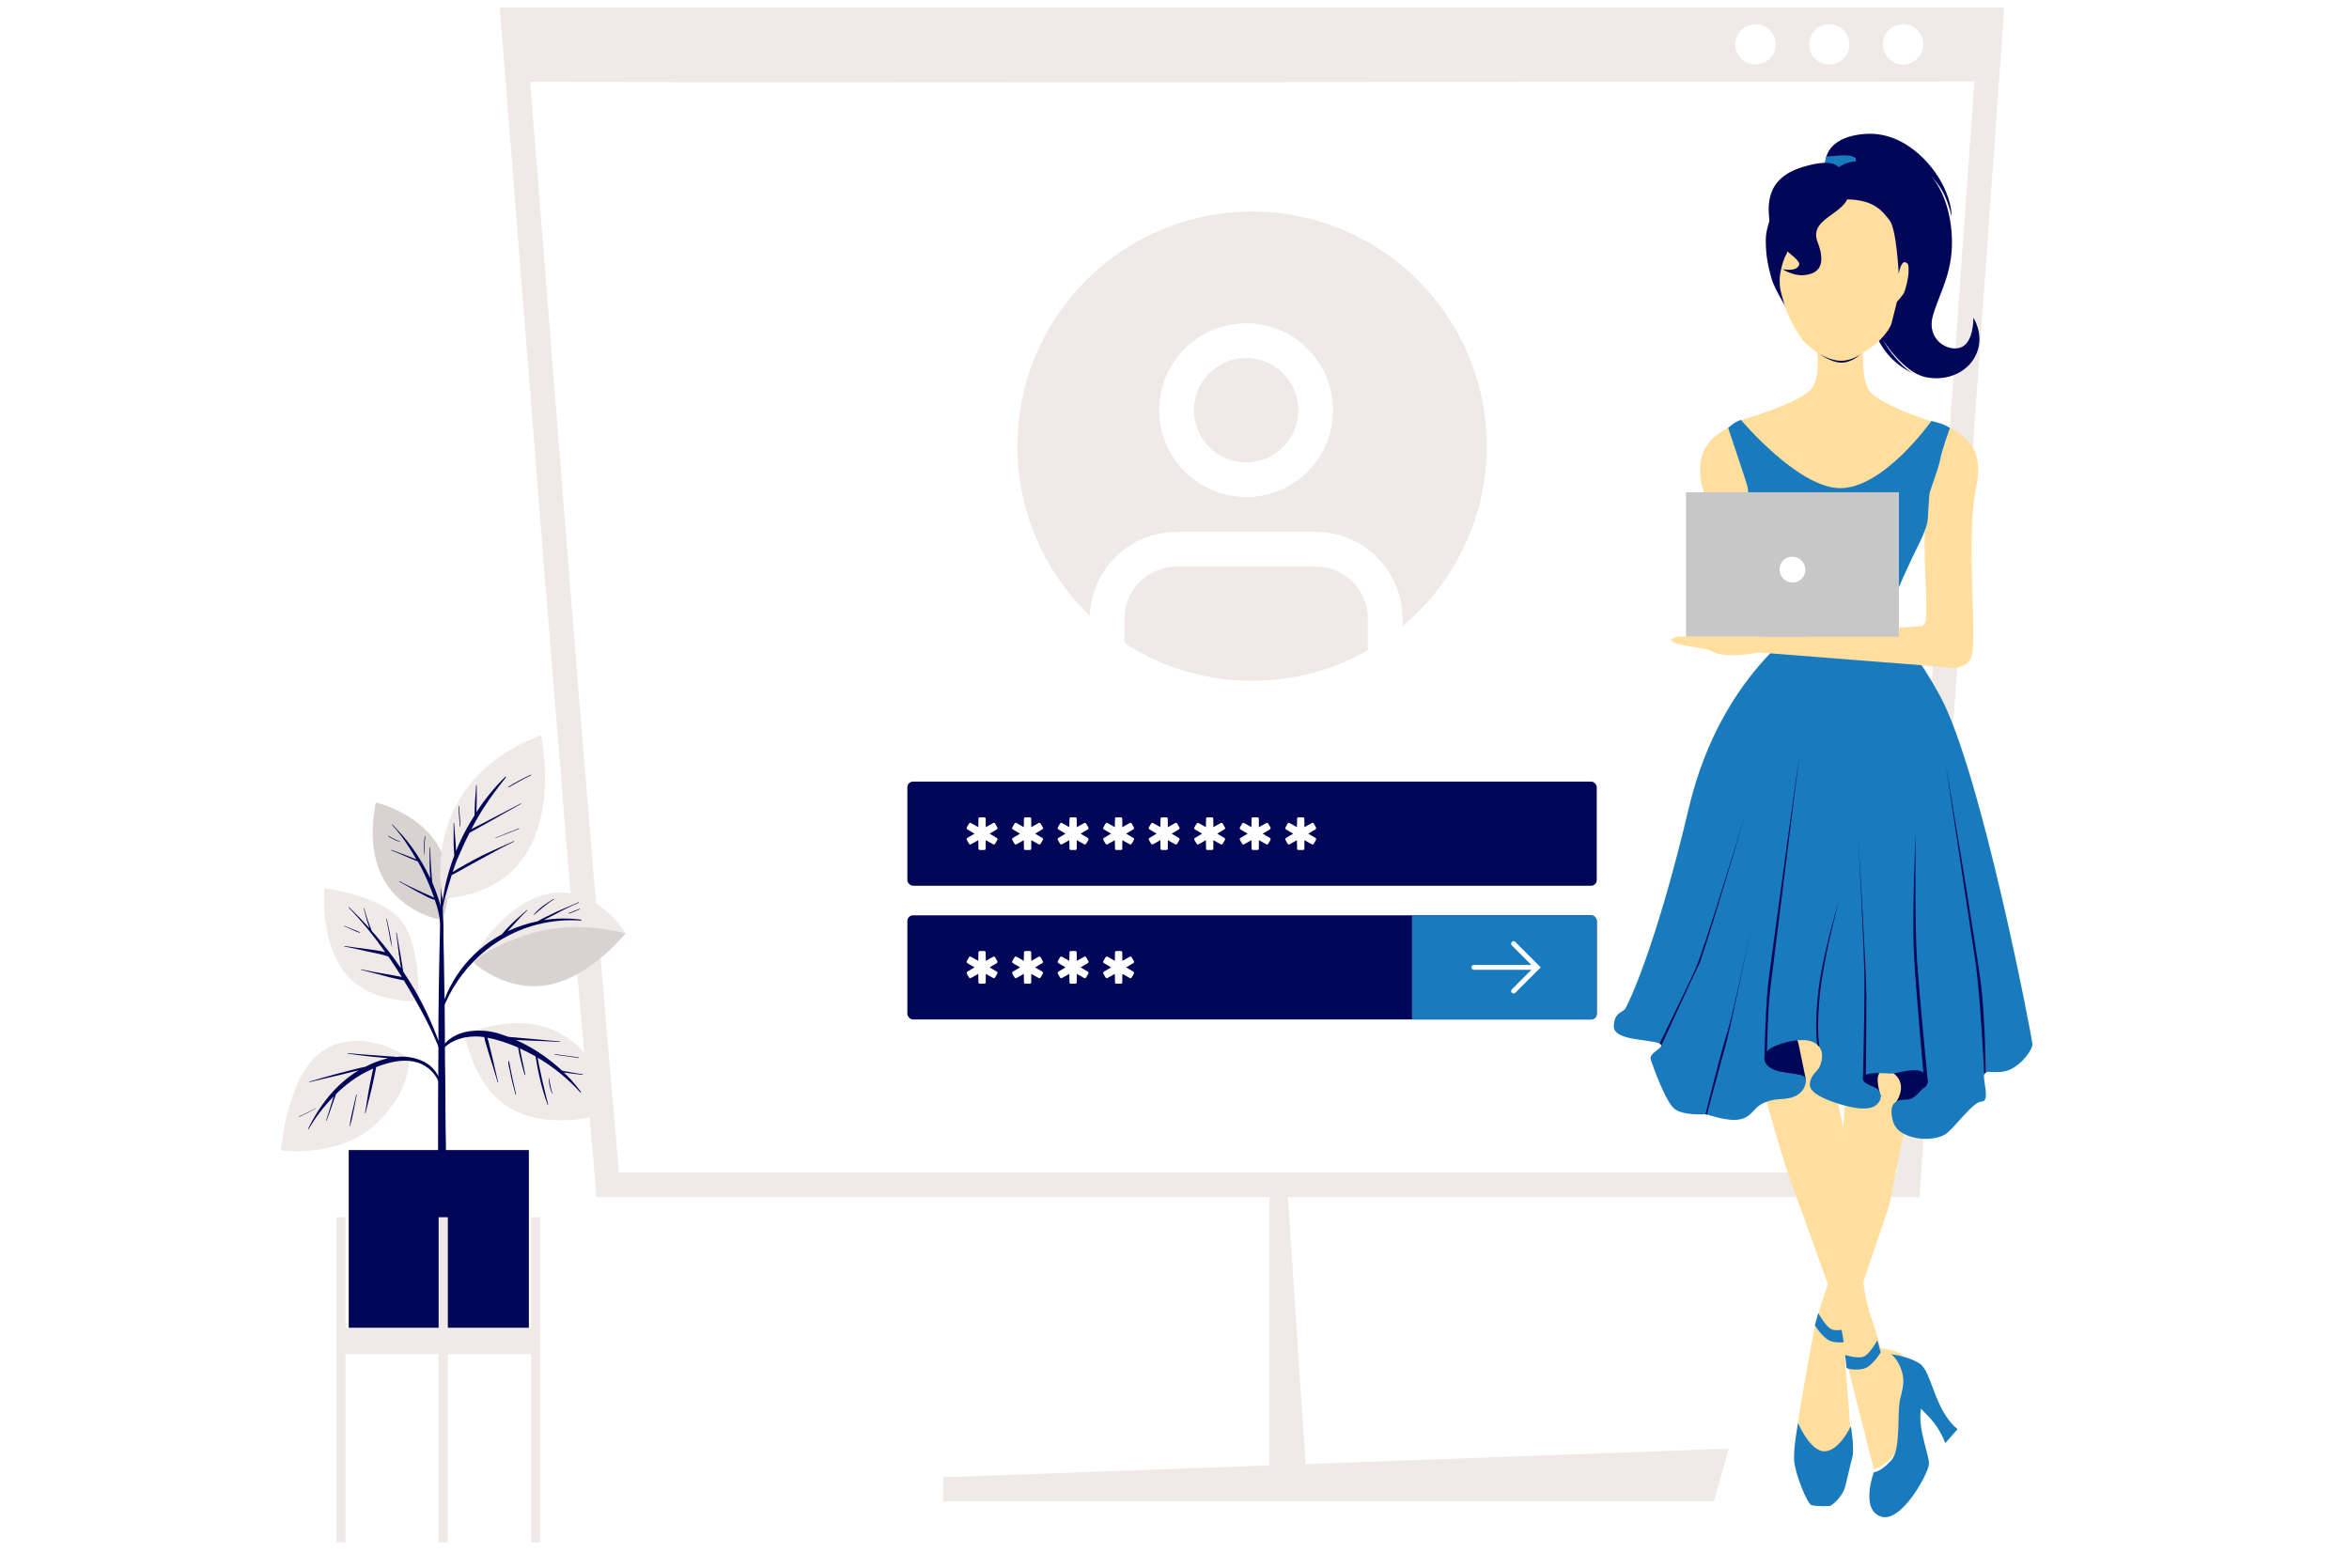 <svg width="900" height="601" viewBox="0 0 900 601" fill="none" xmlns="http://www.w3.org/2000/svg">
<path d="M731.051 454.042H232.836C216.929 270.791 207.751 147.718 196.567 7.551H762.865L731.051 454.042Z" fill="white" stroke="#EFE9E7" stroke-width="9.362" stroke-miterlimit="10"/>
<path d="M198.541 31.22C197.883 22.673 196.988 12.811 196.567 7.551H758.411V31.22C758.411 31.22 198.594 31.871 198.541 31.22Z" fill="#EFE9E7"/>
<path d="M672.59 24.727C676.859 24.727 680.319 21.268 680.319 17.001C680.319 12.735 676.859 9.276 672.59 9.276C668.321 9.276 664.86 12.735 664.86 17.001C664.86 21.268 668.321 24.727 672.59 24.727Z" fill="white"/>
<path d="M700.876 24.727C705.145 24.727 708.606 21.268 708.606 17.001C708.606 12.735 705.145 9.276 700.876 9.276C696.607 9.276 693.147 12.735 693.147 17.001C693.147 21.268 696.607 24.727 700.876 24.727Z" fill="white"/>
<path d="M729.162 24.727C733.431 24.727 736.892 21.268 736.892 17.001C736.892 12.735 733.431 9.276 729.162 9.276C724.893 9.276 721.433 12.735 721.433 17.001C721.433 21.268 724.893 24.727 729.162 24.727Z" fill="white"/>
<path d="M492.856 449.98L500.816 570.023H486.344V449.98H492.856Z" fill="#EFE9E7"/>
<path d="M361.355 566.077L662.315 555.117L656.723 575.282H361.355V566.077Z" fill="#EFE9E7"/>
<path d="M699.402 62.602C699.402 62.602 698.498 52.8 714.067 51.356C729.636 49.913 740.572 63.306 744.332 70.754C748.092 78.202 747.73 82.925 747.73 82.925C747.73 82.925 746.949 78.953 745.018 74.78C743.088 70.607 739.783 67.428 739.783 67.428C739.783 67.428 746.539 74.011 747.73 88.91C748.921 103.809 743.204 111.637 740.577 120.986C737.951 130.335 746.649 135.101 751.473 133.049C756.298 130.997 756.088 121.778 756.088 121.778C756.088 121.778 760.249 127.936 757.434 135.136C754.62 142.337 746.439 146.284 737.839 144.529C729.239 142.774 721.51 130.335 721.51 130.335C721.51 130.335 723.309 134.024 727.449 138.483C730.105 141.342 731.966 142.563 732.96 143.07C733.492 143.307 733.799 143.415 733.799 143.415C733.799 143.415 733.515 143.354 732.96 143.07C730.816 142.118 725.029 139.083 721.034 132.65C716.048 124.62 717.512 122.888 719.009 118.282C720.505 113.676 725.285 101.075 728.259 94.942C731.233 88.808 732.929 81.315 729.636 76.991C726.343 72.667 718.056 66.679 718.056 66.679L699.402 62.602Z" fill="#020658"/>
<path d="M733.783 106.943C732.123 113.702 726.857 118.451 726.857 118.451L686.868 122.156C686.868 122.156 679.877 110.933 678.814 106.943C677.752 102.954 676.498 98.88 676.545 91.778C676.592 84.676 682.521 74.601 682.521 74.601C682.521 74.601 687.833 68.17 694.969 65.843C702.105 63.515 704.213 63.62 711.502 64.065C718.791 64.509 720.336 66.844 725.369 69.131C730.401 71.418 732.332 76.233 733.783 82.715C735.235 89.197 735.444 100.185 733.783 106.943Z" fill="#020658"/>
<circle cx="479.716" cy="170.968" r="89.903" fill="#EFE9E7"/>
<path d="M723.999 84.465C721.329 81.046 718.15 76.426 707.237 76.388C696.324 76.35 691.758 79.861 689.174 84.465C686.59 89.068 685.342 95.997 684.296 97.692C683.25 99.387 681.839 104.49 681.852 107.47C681.865 110.415 682.109 111.264 683.731 116.902L683.788 117.099C685.46 122.916 690.664 130.409 690.664 130.409C690.664 130.409 699.012 138.723 704.632 138.723C710.253 138.723 719.705 130.896 719.705 130.896C719.705 130.896 723.912 126.857 724.725 123.854C725.537 120.851 726.768 115.666 726.768 115.666C726.768 115.666 728.757 113.574 729.419 112.366C730.082 111.157 731.269 106.309 731.244 104.127C731.219 101.944 731.418 100.786 729.862 100.477C728.306 100.168 727.469 104.906 727.469 104.906C727.469 104.906 726.668 87.882 723.999 84.465Z" fill="#FFDE9E"/>
<rect x="347.646" y="350.728" width="264.141" height="39.917" rx="2.187" fill="#020658"/>
<path d="M540.986 350.728H609.599C610.807 350.728 611.786 351.707 611.786 352.915V388.457C611.786 389.665 610.807 390.644 609.599 390.644H540.986V350.728Z" fill="#197BBD"/>
<path d="M375.277 364.436C375.083 364.497 374.96 364.604 374.89 364.764C374.856 364.85 374.85 365.087 374.85 366.537C374.85 367.979 374.845 368.206 374.813 368.195C374.792 368.187 374.148 367.819 373.382 367.376C372.487 366.86 371.945 366.564 371.865 366.545C371.71 366.508 371.564 366.543 371.417 366.652C371.334 366.713 371.222 366.887 370.853 367.525C370.602 367.966 370.383 368.358 370.367 368.398C370.293 368.59 370.365 368.847 370.528 368.991C370.578 369.036 371.241 369.429 372.001 369.867C372.76 370.307 373.382 370.676 373.382 370.686C373.382 370.7 372.76 371.065 372.001 371.506C371.241 371.944 370.578 372.336 370.528 372.382C370.365 372.526 370.293 372.782 370.367 372.974C370.383 373.014 370.602 373.407 370.853 373.847C371.222 374.486 371.334 374.659 371.417 374.721C371.564 374.83 371.71 374.865 371.865 374.827C371.945 374.809 372.487 374.512 373.382 373.997C374.148 373.554 374.792 373.185 374.813 373.177C374.845 373.167 374.85 373.394 374.85 374.835C374.85 376.285 374.856 376.523 374.89 376.608C374.944 376.734 375.024 376.816 375.157 376.889C375.261 376.945 375.291 376.947 376.265 376.947H377.267L377.387 376.881C377.451 376.843 377.542 376.76 377.587 376.699L377.667 376.581L377.675 374.873C377.68 373.348 377.686 373.167 377.723 373.18C377.744 373.188 378.388 373.556 379.154 373.997C380.035 374.507 380.588 374.811 380.668 374.83C380.82 374.865 380.967 374.83 381.114 374.721C381.197 374.659 381.309 374.486 381.677 373.847C381.928 373.407 382.147 373.014 382.163 372.974C382.238 372.782 382.166 372.526 382.003 372.382C381.952 372.336 381.287 371.941 380.529 371.503C379.771 371.065 379.149 370.697 379.149 370.686C379.149 370.676 379.771 370.307 380.529 369.869C381.287 369.431 381.952 369.036 382.003 368.991C382.166 368.847 382.238 368.59 382.163 368.398C382.147 368.358 381.928 367.966 381.677 367.525C381.309 366.887 381.197 366.713 381.114 366.652C380.967 366.543 380.82 366.508 380.668 366.543C380.588 366.561 380.035 366.866 379.154 367.376C378.388 367.816 377.744 368.185 377.723 368.193C377.686 368.209 377.68 368.04 377.68 366.537C377.68 365.087 377.675 364.85 377.64 364.764C377.587 364.639 377.507 364.556 377.373 364.484C377.269 364.428 377.234 364.425 376.305 364.42C375.777 364.417 375.315 364.425 375.277 364.436Z" fill="white"/>
<path d="M392.718 364.436C392.523 364.497 392.401 364.604 392.331 364.764C392.297 364.85 392.291 365.087 392.291 366.537C392.291 367.979 392.286 368.206 392.254 368.195C392.232 368.187 391.589 367.819 390.823 367.376C389.928 366.86 389.386 366.564 389.306 366.545C389.151 366.508 389.004 366.543 388.858 366.652C388.775 366.713 388.663 366.887 388.294 367.525C388.043 367.966 387.824 368.358 387.808 368.398C387.734 368.59 387.806 368.847 387.969 368.991C388.019 369.036 388.681 369.429 389.442 369.867C390.201 370.307 390.823 370.676 390.823 370.686C390.823 370.7 390.201 371.065 389.442 371.506C388.681 371.944 388.019 372.336 387.969 372.382C387.806 372.526 387.734 372.782 387.808 372.974C387.824 373.014 388.043 373.407 388.294 373.847C388.663 374.486 388.775 374.659 388.858 374.721C389.004 374.83 389.151 374.865 389.306 374.827C389.386 374.809 389.928 374.512 390.823 373.997C391.589 373.554 392.232 373.185 392.254 373.177C392.286 373.167 392.291 373.394 392.291 374.835C392.291 376.285 392.297 376.523 392.331 376.608C392.385 376.734 392.465 376.816 392.598 376.889C392.702 376.945 392.732 376.947 393.706 376.947H394.707L394.828 376.881C394.892 376.843 394.982 376.76 395.028 376.699L395.108 376.581L395.116 374.873C395.121 373.348 395.127 373.167 395.164 373.18C395.185 373.188 395.829 373.556 396.595 373.997C397.476 374.507 398.029 374.811 398.109 374.83C398.261 374.865 398.408 374.83 398.555 374.721C398.638 374.659 398.75 374.486 399.118 373.847C399.369 373.407 399.588 373.014 399.604 372.974C399.679 372.782 399.607 372.526 399.444 372.382C399.393 372.336 398.728 371.941 397.97 371.503C397.212 371.065 396.59 370.697 396.59 370.686C396.59 370.676 397.212 370.307 397.97 369.869C398.728 369.431 399.393 369.036 399.444 368.991C399.607 368.847 399.679 368.59 399.604 368.398C399.588 368.358 399.369 367.966 399.118 367.525C398.75 366.887 398.638 366.713 398.555 366.652C398.408 366.543 398.261 366.508 398.109 366.543C398.029 366.561 397.476 366.866 396.595 367.376C395.829 367.816 395.185 368.185 395.164 368.193C395.127 368.209 395.121 368.04 395.121 366.537C395.121 365.087 395.116 364.85 395.081 364.764C395.028 364.639 394.948 364.556 394.814 364.484C394.71 364.428 394.675 364.425 393.746 364.42C393.218 364.417 392.756 364.425 392.718 364.436Z" fill="white"/>
<g clip-path="url(#clip0_1377_1439)">
<path d="M410.159 364.436C409.964 364.497 409.841 364.604 409.772 364.764C409.737 364.85 409.732 365.087 409.732 366.537C409.732 367.979 409.727 368.206 409.694 368.195C409.673 368.187 409.03 367.819 408.263 367.376C407.369 366.86 406.827 366.564 406.747 366.545C406.592 366.508 406.445 366.543 406.298 366.652C406.216 366.713 406.103 366.887 405.735 367.525C405.484 367.966 405.265 368.358 405.249 368.398C405.174 368.59 405.246 368.847 405.409 368.991C405.46 369.036 406.122 369.429 406.883 369.867C407.641 370.307 408.263 370.676 408.263 370.686C408.263 370.7 407.641 371.065 406.883 371.506C406.122 371.944 405.46 372.336 405.409 372.382C405.246 372.526 405.174 372.782 405.249 372.974C405.265 373.014 405.484 373.407 405.735 373.847C406.103 374.486 406.216 374.659 406.298 374.721C406.445 374.83 406.592 374.865 406.747 374.827C406.827 374.809 407.369 374.512 408.263 373.997C409.03 373.554 409.673 373.185 409.694 373.177C409.727 373.167 409.732 373.394 409.732 374.835C409.732 376.285 409.737 376.523 409.772 376.608C409.825 376.734 409.905 376.816 410.039 376.889C410.143 376.945 410.172 376.947 411.147 376.947H412.148L412.268 376.881C412.332 376.843 412.423 376.76 412.469 376.699L412.549 376.581L412.557 374.873C412.562 373.348 412.567 373.167 412.605 373.18C412.626 373.188 413.27 373.556 414.036 373.997C414.917 374.507 415.47 374.811 415.55 374.83C415.702 374.865 415.849 374.83 415.996 374.721C416.078 374.659 416.19 374.486 416.559 373.847C416.81 373.407 417.029 373.014 417.045 372.974C417.12 372.782 417.047 372.526 416.885 372.382C416.834 372.336 416.169 371.941 415.411 371.503C414.653 371.065 414.03 370.697 414.03 370.686C414.03 370.676 414.653 370.307 415.411 369.869C416.169 369.431 416.834 369.036 416.885 368.991C417.047 368.847 417.12 368.59 417.045 368.398C417.029 368.358 416.81 367.966 416.559 367.525C416.19 366.887 416.078 366.713 415.996 366.652C415.849 366.543 415.702 366.508 415.55 366.543C415.47 366.561 414.917 366.866 414.036 367.376C413.27 367.816 412.626 368.185 412.605 368.193C412.567 368.209 412.562 368.04 412.562 366.537C412.562 365.087 412.557 364.85 412.522 364.764C412.469 364.639 412.388 364.556 412.255 364.484C412.151 364.428 412.116 364.425 411.187 364.42C410.658 364.417 410.196 364.425 410.159 364.436Z" fill="white"/>
</g>
<path d="M427.601 364.436C427.406 364.497 427.283 364.604 427.214 364.764C427.179 364.85 427.173 365.087 427.173 366.537C427.173 367.979 427.168 368.206 427.136 368.195C427.115 368.187 426.471 367.819 425.705 367.376C424.811 366.86 424.269 366.564 424.189 366.545C424.034 366.508 423.887 366.543 423.74 366.652C423.657 366.713 423.545 366.887 423.177 367.525C422.926 367.966 422.707 368.358 422.691 368.398C422.616 368.59 422.688 368.847 422.851 368.991C422.902 369.036 423.564 369.429 424.325 369.867C425.083 370.307 425.705 370.676 425.705 370.686C425.705 370.7 425.083 371.065 424.325 371.506C423.564 371.944 422.902 372.336 422.851 372.382C422.688 372.526 422.616 372.782 422.691 372.974C422.707 373.014 422.926 373.407 423.177 373.847C423.545 374.486 423.657 374.659 423.74 374.721C423.887 374.83 424.034 374.865 424.189 374.827C424.269 374.809 424.811 374.512 425.705 373.997C426.471 373.554 427.115 373.185 427.136 373.177C427.168 373.167 427.173 373.394 427.173 374.835C427.173 376.285 427.179 376.523 427.214 376.608C427.267 376.734 427.347 376.816 427.481 376.889C427.585 376.945 427.614 376.947 428.589 376.947H429.59L429.71 376.881C429.774 376.843 429.865 376.76 429.91 376.699L429.99 376.581L429.998 374.873C430.004 373.348 430.009 373.167 430.046 373.18C430.068 373.188 430.711 373.556 431.477 373.997C432.358 374.507 432.911 374.811 432.991 374.83C433.143 374.865 433.29 374.83 433.437 374.721C433.52 374.659 433.632 374.486 434.001 373.847C434.251 373.407 434.47 373.014 434.486 372.974C434.561 372.782 434.489 372.526 434.326 372.382C434.276 372.336 433.611 371.941 432.852 371.503C432.094 371.065 431.472 370.697 431.472 370.686C431.472 370.676 432.094 370.307 432.852 369.869C433.611 369.431 434.276 369.036 434.326 368.991C434.489 368.847 434.561 368.59 434.486 368.398C434.47 368.358 434.251 367.966 434.001 367.525C433.632 366.887 433.52 366.713 433.437 366.652C433.29 366.543 433.143 366.508 432.991 366.543C432.911 366.561 432.358 366.866 431.477 367.376C430.711 367.816 430.068 368.185 430.046 368.193C430.009 368.209 430.004 368.04 430.004 366.537C430.004 365.087 429.998 364.85 429.964 364.764C429.91 364.639 429.83 364.556 429.697 364.484C429.592 364.428 429.558 364.425 428.629 364.42C428.1 364.417 427.638 364.425 427.601 364.436Z" fill="white"/>
<path d="M579.929 361.624L588.993 370.687L579.929 379.751" stroke="white" stroke-width="1.879" stroke-linecap="round"/>
<rect x="563.78" y="369.747" width="25.212" height="1.879" rx="0.939" fill="white"/>
<rect x="347.646" y="299.492" width="264.141" height="39.917" rx="2.187" fill="#020658"/>
<path d="M375.277 313.201C375.083 313.262 374.96 313.369 374.89 313.529C374.856 313.614 374.85 313.852 374.85 315.302C374.85 316.744 374.845 316.971 374.813 316.96C374.792 316.952 374.148 316.583 373.382 316.14C372.487 315.625 371.945 315.329 371.865 315.31C371.71 315.272 371.564 315.307 371.417 315.417C371.334 315.478 371.222 315.652 370.853 316.29C370.602 316.73 370.383 317.123 370.367 317.163C370.293 317.355 370.365 317.611 370.528 317.756C370.578 317.801 371.241 318.193 372.001 318.631C372.76 319.072 373.382 319.44 373.382 319.451C373.382 319.464 372.76 319.83 372.001 320.271C371.241 320.708 370.578 321.101 370.528 321.146C370.365 321.291 370.293 321.547 370.367 321.739C370.383 321.779 370.602 322.172 370.853 322.612C371.222 323.25 371.334 323.424 371.417 323.485C371.564 323.595 371.71 323.629 371.865 323.592C371.945 323.573 372.487 323.277 373.382 322.762C374.148 322.318 374.792 321.95 374.813 321.942C374.845 321.931 374.85 322.158 374.85 323.6C374.85 325.05 374.856 325.287 374.89 325.373C374.944 325.498 375.024 325.581 375.157 325.653C375.261 325.709 375.291 325.712 376.265 325.712H377.267L377.387 325.645C377.451 325.608 377.542 325.525 377.587 325.464L377.667 325.346L377.675 323.637C377.68 322.113 377.686 321.931 377.723 321.945C377.744 321.953 378.388 322.321 379.154 322.762C380.035 323.272 380.588 323.576 380.668 323.595C380.82 323.629 380.967 323.595 381.114 323.485C381.197 323.424 381.309 323.25 381.677 322.612C381.928 322.172 382.147 321.779 382.163 321.739C382.238 321.547 382.166 321.291 382.003 321.146C381.952 321.101 381.287 320.706 380.529 320.268C379.771 319.83 379.149 319.462 379.149 319.451C379.149 319.44 379.771 319.072 380.529 318.634C381.287 318.196 381.952 317.801 382.003 317.756C382.166 317.611 382.238 317.355 382.163 317.163C382.147 317.123 381.928 316.73 381.677 316.29C381.309 315.652 381.197 315.478 381.114 315.417C380.967 315.307 380.82 315.272 380.668 315.307C380.588 315.326 380.035 315.63 379.154 316.14C378.388 316.581 377.744 316.949 377.723 316.957C377.686 316.973 377.68 316.805 377.68 315.302C377.68 313.852 377.675 313.614 377.64 313.529C377.587 313.404 377.507 313.321 377.373 313.249C377.269 313.193 377.234 313.19 376.305 313.185C375.777 313.182 375.315 313.19 375.277 313.201Z" fill="white"/>
<path d="M392.718 313.201C392.523 313.262 392.401 313.369 392.331 313.529C392.297 313.614 392.291 313.852 392.291 315.302C392.291 316.744 392.286 316.971 392.254 316.96C392.232 316.952 391.589 316.583 390.823 316.14C389.928 315.625 389.386 315.329 389.306 315.31C389.151 315.272 389.004 315.307 388.858 315.417C388.775 315.478 388.663 315.652 388.294 316.29C388.043 316.73 387.824 317.123 387.808 317.163C387.734 317.355 387.806 317.611 387.969 317.756C388.019 317.801 388.681 318.193 389.442 318.631C390.201 319.072 390.823 319.44 390.823 319.451C390.823 319.464 390.201 319.83 389.442 320.271C388.681 320.708 388.019 321.101 387.969 321.146C387.806 321.291 387.734 321.547 387.808 321.739C387.824 321.779 388.043 322.172 388.294 322.612C388.663 323.25 388.775 323.424 388.858 323.485C389.004 323.595 389.151 323.629 389.306 323.592C389.386 323.573 389.928 323.277 390.823 322.762C391.589 322.318 392.232 321.95 392.254 321.942C392.286 321.931 392.291 322.158 392.291 323.6C392.291 325.05 392.297 325.287 392.331 325.373C392.385 325.498 392.465 325.581 392.598 325.653C392.702 325.709 392.732 325.712 393.706 325.712H394.707L394.828 325.645C394.892 325.608 394.982 325.525 395.028 325.464L395.108 325.346L395.116 323.637C395.121 322.113 395.127 321.931 395.164 321.945C395.185 321.953 395.829 322.321 396.595 322.762C397.476 323.272 398.029 323.576 398.109 323.595C398.261 323.629 398.408 323.595 398.555 323.485C398.638 323.424 398.75 323.25 399.118 322.612C399.369 322.172 399.588 321.779 399.604 321.739C399.679 321.547 399.607 321.291 399.444 321.146C399.393 321.101 398.728 320.706 397.97 320.268C397.212 319.83 396.59 319.462 396.59 319.451C396.59 319.44 397.212 319.072 397.97 318.634C398.728 318.196 399.393 317.801 399.444 317.756C399.607 317.611 399.679 317.355 399.604 317.163C399.588 317.123 399.369 316.73 399.118 316.29C398.75 315.652 398.638 315.478 398.555 315.417C398.408 315.307 398.261 315.272 398.109 315.307C398.029 315.326 397.476 315.63 396.595 316.14C395.829 316.581 395.185 316.949 395.164 316.957C395.127 316.973 395.121 316.805 395.121 315.302C395.121 313.852 395.116 313.614 395.081 313.529C395.028 313.404 394.948 313.321 394.814 313.249C394.71 313.193 394.675 313.19 393.746 313.185C393.218 313.182 392.756 313.19 392.718 313.201Z" fill="white"/>
<g clip-path="url(#clip1_1377_1439)">
<path d="M410.159 313.201C409.964 313.262 409.841 313.369 409.772 313.529C409.737 313.614 409.732 313.852 409.732 315.302C409.732 316.744 409.727 316.971 409.694 316.96C409.673 316.952 409.03 316.583 408.263 316.14C407.369 315.625 406.827 315.329 406.747 315.31C406.592 315.272 406.445 315.307 406.298 315.417C406.216 315.478 406.103 315.652 405.735 316.29C405.484 316.73 405.265 317.123 405.249 317.163C405.174 317.355 405.246 317.611 405.409 317.756C405.46 317.801 406.122 318.193 406.883 318.631C407.641 319.072 408.263 319.44 408.263 319.451C408.263 319.464 407.641 319.83 406.883 320.271C406.122 320.708 405.46 321.101 405.409 321.146C405.246 321.291 405.174 321.547 405.249 321.739C405.265 321.779 405.484 322.172 405.735 322.612C406.103 323.25 406.216 323.424 406.298 323.485C406.445 323.595 406.592 323.629 406.747 323.592C406.827 323.573 407.369 323.277 408.263 322.762C409.03 322.318 409.673 321.95 409.694 321.942C409.727 321.931 409.732 322.158 409.732 323.6C409.732 325.05 409.737 325.287 409.772 325.373C409.825 325.498 409.905 325.581 410.039 325.653C410.143 325.709 410.172 325.712 411.147 325.712H412.148L412.268 325.645C412.332 325.608 412.423 325.525 412.469 325.464L412.549 325.346L412.557 323.637C412.562 322.113 412.567 321.931 412.605 321.945C412.626 321.953 413.27 322.321 414.036 322.762C414.917 323.272 415.47 323.576 415.55 323.595C415.702 323.629 415.849 323.595 415.996 323.485C416.078 323.424 416.19 323.25 416.559 322.612C416.81 322.172 417.029 321.779 417.045 321.739C417.12 321.547 417.047 321.291 416.885 321.146C416.834 321.101 416.169 320.706 415.411 320.268C414.653 319.83 414.03 319.462 414.03 319.451C414.03 319.44 414.653 319.072 415.411 318.634C416.169 318.196 416.834 317.801 416.885 317.756C417.047 317.611 417.12 317.355 417.045 317.163C417.029 317.123 416.81 316.73 416.559 316.29C416.19 315.652 416.078 315.478 415.996 315.417C415.849 315.307 415.702 315.272 415.55 315.307C415.47 315.326 414.917 315.63 414.036 316.14C413.27 316.581 412.626 316.949 412.605 316.957C412.567 316.973 412.562 316.805 412.562 315.302C412.562 313.852 412.557 313.614 412.522 313.529C412.469 313.404 412.388 313.321 412.255 313.249C412.151 313.193 412.116 313.19 411.187 313.185C410.658 313.182 410.196 313.19 410.159 313.201Z" fill="white"/>
</g>
<path d="M427.601 313.201C427.406 313.262 427.283 313.369 427.214 313.529C427.179 313.614 427.173 313.852 427.173 315.302C427.173 316.744 427.168 316.971 427.136 316.96C427.115 316.952 426.471 316.583 425.705 316.14C424.811 315.625 424.269 315.329 424.189 315.31C424.034 315.272 423.887 315.307 423.74 315.417C423.657 315.478 423.545 315.652 423.177 316.29C422.926 316.73 422.707 317.123 422.691 317.163C422.616 317.355 422.688 317.611 422.851 317.756C422.902 317.801 423.564 318.193 424.325 318.631C425.083 319.072 425.705 319.44 425.705 319.451C425.705 319.464 425.083 319.83 424.325 320.271C423.564 320.708 422.902 321.101 422.851 321.146C422.688 321.291 422.616 321.547 422.691 321.739C422.707 321.779 422.926 322.172 423.177 322.612C423.545 323.25 423.657 323.424 423.74 323.485C423.887 323.595 424.034 323.629 424.189 323.592C424.269 323.573 424.811 323.277 425.705 322.762C426.471 322.318 427.115 321.95 427.136 321.942C427.168 321.931 427.173 322.158 427.173 323.6C427.173 325.05 427.179 325.287 427.214 325.373C427.267 325.498 427.347 325.581 427.481 325.653C427.585 325.709 427.614 325.712 428.589 325.712H429.59L429.71 325.645C429.774 325.608 429.865 325.525 429.91 325.464L429.99 325.346L429.998 323.637C430.004 322.113 430.009 321.931 430.046 321.945C430.068 321.953 430.711 322.321 431.477 322.762C432.358 323.272 432.911 323.576 432.991 323.595C433.143 323.629 433.29 323.595 433.437 323.485C433.52 323.424 433.632 323.25 434.001 322.612C434.251 322.172 434.47 321.779 434.486 321.739C434.561 321.547 434.489 321.291 434.326 321.146C434.276 321.101 433.611 320.706 432.852 320.268C432.094 319.83 431.472 319.462 431.472 319.451C431.472 319.44 432.094 319.072 432.852 318.634C433.611 318.196 434.276 317.801 434.326 317.756C434.489 317.611 434.561 317.355 434.486 317.163C434.47 317.123 434.251 316.73 434.001 316.29C433.632 315.652 433.52 315.478 433.437 315.417C433.29 315.307 433.143 315.272 432.991 315.307C432.911 315.326 432.358 315.63 431.477 316.14C430.711 316.581 430.068 316.949 430.046 316.957C430.009 316.973 430.004 316.805 430.004 315.302C430.004 313.852 429.998 313.614 429.964 313.529C429.91 313.404 429.83 313.321 429.697 313.249C429.592 313.193 429.558 313.19 428.629 313.185C428.1 313.182 427.638 313.19 427.601 313.201Z" fill="white"/>
<path d="M445.042 313.201C444.847 313.262 444.724 313.369 444.655 313.529C444.62 313.614 444.615 313.852 444.615 315.302C444.615 316.744 444.609 316.971 444.577 316.96C444.556 316.952 443.912 316.583 443.146 316.14C442.252 315.625 441.71 315.329 441.63 315.31C441.475 315.272 441.328 315.307 441.181 315.417C441.098 315.478 440.986 315.652 440.618 316.29C440.367 316.73 440.148 317.123 440.132 317.163C440.057 317.355 440.129 317.611 440.292 317.756C440.343 317.801 441.005 318.193 441.766 318.631C442.524 319.072 443.146 319.44 443.146 319.451C443.146 319.464 442.524 319.83 441.766 320.271C441.005 320.708 440.343 321.101 440.292 321.146C440.129 321.291 440.057 321.547 440.132 321.739C440.148 321.779 440.367 322.172 440.618 322.612C440.986 323.25 441.098 323.424 441.181 323.485C441.328 323.595 441.475 323.629 441.63 323.592C441.71 323.573 442.252 323.277 443.146 322.762C443.912 322.318 444.556 321.95 444.577 321.942C444.609 321.931 444.615 322.158 444.615 323.6C444.615 325.05 444.62 325.287 444.655 325.373C444.708 325.498 444.788 325.581 444.922 325.653C445.026 325.709 445.055 325.712 446.03 325.712H447.031L447.151 325.645C447.215 325.608 447.306 325.525 447.351 325.464L447.431 325.346L447.439 323.637C447.445 322.113 447.45 321.931 447.488 321.945C447.509 321.953 448.152 322.321 448.919 322.762C449.8 323.272 450.352 323.576 450.432 323.595C450.585 323.629 450.731 323.595 450.878 323.485C450.961 323.424 451.073 323.25 451.442 322.612C451.693 322.172 451.912 321.779 451.928 321.739C452.002 321.547 451.93 321.291 451.767 321.146C451.717 321.101 451.052 320.706 450.294 320.268C449.535 319.83 448.913 319.462 448.913 319.451C448.913 319.44 449.535 319.072 450.294 318.634C451.052 318.196 451.717 317.801 451.767 317.756C451.93 317.611 452.002 317.355 451.928 317.163C451.912 317.123 451.693 316.73 451.442 316.29C451.073 315.652 450.961 315.478 450.878 315.417C450.731 315.307 450.585 315.272 450.432 315.307C450.352 315.326 449.8 315.63 448.919 316.14C448.152 316.581 447.509 316.949 447.488 316.957C447.45 316.973 447.445 316.805 447.445 315.302C447.445 313.852 447.439 313.614 447.405 313.529C447.351 313.404 447.271 313.321 447.138 313.249C447.034 313.193 446.999 313.19 446.07 313.185C445.541 313.182 445.079 313.19 445.042 313.201Z" fill="white"/>
<path d="M462.483 313.201C462.288 313.262 462.165 313.369 462.096 313.529C462.061 313.614 462.056 313.852 462.056 315.302C462.056 316.744 462.05 316.971 462.018 316.96C461.997 316.952 461.354 316.583 460.587 316.14C459.693 315.625 459.151 315.329 459.071 315.31C458.916 315.272 458.769 315.307 458.622 315.417C458.54 315.478 458.427 315.652 458.059 316.29C457.808 316.73 457.589 317.123 457.573 317.163C457.498 317.355 457.57 317.611 457.733 317.756C457.784 317.801 458.446 318.193 459.207 318.631C459.965 319.072 460.587 319.44 460.587 319.451C460.587 319.464 459.965 319.83 459.207 320.271C458.446 320.708 457.784 321.101 457.733 321.146C457.57 321.291 457.498 321.547 457.573 321.739C457.589 321.779 457.808 322.172 458.059 322.612C458.427 323.25 458.54 323.424 458.622 323.485C458.769 323.595 458.916 323.629 459.071 323.592C459.151 323.573 459.693 323.277 460.587 322.762C461.354 322.318 461.997 321.95 462.018 321.942C462.05 321.931 462.056 322.158 462.056 323.6C462.056 325.05 462.061 325.287 462.096 325.373C462.149 325.498 462.229 325.581 462.363 325.653C462.467 325.709 462.496 325.712 463.471 325.712H464.472L464.592 325.645C464.656 325.608 464.747 325.525 464.792 325.464L464.873 325.346L464.881 323.637C464.886 322.113 464.891 321.931 464.929 321.945C464.95 321.953 465.593 322.321 466.36 322.762C467.241 323.272 467.793 323.576 467.874 323.595C468.026 323.629 468.173 323.595 468.319 323.485C468.402 323.424 468.514 323.25 468.883 322.612C469.134 322.172 469.353 321.779 469.369 321.739C469.444 321.547 469.371 321.291 469.209 321.146C469.158 321.101 468.493 320.706 467.735 320.268C466.977 319.83 466.354 319.462 466.354 319.451C466.354 319.44 466.977 319.072 467.735 318.634C468.493 318.196 469.158 317.801 469.209 317.756C469.371 317.611 469.444 317.355 469.369 317.163C469.353 317.123 469.134 316.73 468.883 316.29C468.514 315.652 468.402 315.478 468.319 315.417C468.173 315.307 468.026 315.272 467.874 315.307C467.793 315.326 467.241 315.63 466.36 316.14C465.593 316.581 464.95 316.949 464.929 316.957C464.891 316.973 464.886 316.805 464.886 315.302C464.886 313.852 464.881 313.614 464.846 313.529C464.792 313.404 464.712 313.321 464.579 313.249C464.475 313.193 464.44 313.19 463.511 313.185C462.982 313.182 462.52 313.19 462.483 313.201Z" fill="white"/>
<g clip-path="url(#clip2_1377_1439)">
<path d="M479.924 313.201C479.729 313.262 479.606 313.369 479.537 313.529C479.502 313.614 479.497 313.852 479.497 315.302C479.497 316.744 479.492 316.971 479.46 316.96C479.438 316.952 478.795 316.583 478.029 316.14C477.134 315.625 476.592 315.329 476.512 315.31C476.357 315.272 476.21 315.307 476.063 315.417C475.981 315.478 475.869 315.652 475.5 316.29C475.249 316.73 475.03 317.123 475.014 317.163C474.939 317.355 475.011 317.611 475.174 317.756C475.225 317.801 475.887 318.193 476.648 318.631C477.406 319.072 478.029 319.44 478.029 319.451C478.029 319.464 477.406 319.83 476.648 320.271C475.887 320.708 475.225 321.101 475.174 321.146C475.011 321.291 474.939 321.547 475.014 321.739C475.03 321.779 475.249 322.172 475.5 322.612C475.869 323.25 475.981 323.424 476.063 323.485C476.21 323.595 476.357 323.629 476.512 323.592C476.592 323.573 477.134 323.277 478.029 322.762C478.795 322.318 479.438 321.95 479.46 321.942C479.492 321.931 479.497 322.158 479.497 323.6C479.497 325.05 479.502 325.287 479.537 325.373C479.59 325.498 479.671 325.581 479.804 325.653C479.908 325.709 479.938 325.712 480.912 325.712H481.913L482.033 325.645C482.097 325.608 482.188 325.525 482.234 325.464L482.314 325.346L482.322 323.637C482.327 322.113 482.332 321.931 482.37 321.945C482.391 321.953 483.035 322.321 483.801 322.762C484.682 323.272 485.235 323.576 485.315 323.595C485.467 323.629 485.614 323.595 485.761 323.485C485.843 323.424 485.956 323.25 486.324 322.612C486.575 322.172 486.794 321.779 486.81 321.739C486.885 321.547 486.813 321.291 486.65 321.146C486.599 321.101 485.934 320.706 485.176 320.268C484.418 319.83 483.796 319.462 483.796 319.451C483.796 319.44 484.418 319.072 485.176 318.634C485.934 318.196 486.599 317.801 486.65 317.756C486.813 317.611 486.885 317.355 486.81 317.163C486.794 317.123 486.575 316.73 486.324 316.29C485.956 315.652 485.843 315.478 485.761 315.417C485.614 315.307 485.467 315.272 485.315 315.307C485.235 315.326 484.682 315.63 483.801 316.14C483.035 316.581 482.391 316.949 482.37 316.957C482.332 316.973 482.327 316.805 482.327 315.302C482.327 313.852 482.322 313.614 482.287 313.529C482.234 313.404 482.154 313.321 482.02 313.249C481.916 313.193 481.881 313.19 480.952 313.185C480.423 313.182 479.962 313.19 479.924 313.201Z" fill="white"/>
</g>
<path d="M497.365 313.201C497.17 313.262 497.048 313.369 496.978 313.529C496.943 313.614 496.938 313.852 496.938 315.302C496.938 316.744 496.933 316.971 496.901 316.96C496.879 316.952 496.236 316.583 495.47 316.14C494.575 315.625 494.033 315.329 493.953 315.31C493.798 315.272 493.651 315.307 493.505 315.417C493.422 315.478 493.31 315.652 492.941 316.29C492.69 316.73 492.471 317.123 492.455 317.163C492.381 317.355 492.453 317.611 492.616 317.756C492.666 317.801 493.328 318.193 494.089 318.631C494.848 319.072 495.47 319.44 495.47 319.451C495.47 319.464 494.848 319.83 494.089 320.271C493.328 320.708 492.666 321.101 492.616 321.146C492.453 321.291 492.381 321.547 492.455 321.739C492.471 321.779 492.69 322.172 492.941 322.612C493.31 323.25 493.422 323.424 493.505 323.485C493.651 323.595 493.798 323.629 493.953 323.592C494.033 323.573 494.575 323.277 495.47 322.762C496.236 322.318 496.879 321.95 496.901 321.942C496.933 321.931 496.938 322.158 496.938 323.6C496.938 325.05 496.943 325.287 496.978 325.373C497.032 325.498 497.112 325.581 497.245 325.653C497.349 325.709 497.379 325.712 498.353 325.712H499.354L499.475 325.645C499.539 325.608 499.629 325.525 499.675 325.464L499.755 325.346L499.763 323.637C499.768 322.113 499.774 321.931 499.811 321.945C499.832 321.953 500.476 322.321 501.242 322.762C502.123 323.272 502.676 323.576 502.756 323.595C502.908 323.629 503.055 323.595 503.202 323.485C503.285 323.424 503.397 323.25 503.765 322.612C504.016 322.172 504.235 321.779 504.251 321.739C504.326 321.547 504.254 321.291 504.091 321.146C504.04 321.101 503.375 320.706 502.617 320.268C501.859 319.83 501.237 319.462 501.237 319.451C501.237 319.44 501.859 319.072 502.617 318.634C503.375 318.196 504.04 317.801 504.091 317.756C504.254 317.611 504.326 317.355 504.251 317.163C504.235 317.123 504.016 316.73 503.765 316.29C503.397 315.652 503.285 315.478 503.202 315.417C503.055 315.307 502.908 315.272 502.756 315.307C502.676 315.326 502.123 315.63 501.242 316.14C500.476 316.581 499.832 316.949 499.811 316.957C499.774 316.973 499.768 316.805 499.768 315.302C499.768 313.852 499.763 313.614 499.728 313.529C499.675 313.404 499.595 313.321 499.461 313.249C499.357 313.193 499.322 313.19 498.393 313.185C497.865 313.182 497.403 313.19 497.365 313.201Z" fill="white"/>
<path d="M715.559 148.732C712.874 142.758 713.985 131.918 713.985 131.918H695.749C695.749 131.918 698.302 142.843 694.199 148.732C690.096 154.622 665.301 161.498 665.301 161.498C665.301 161.498 675.8 187.913 704.114 188.116C732.429 188.32 740.07 161.498 740.07 161.498C740.07 161.498 718.244 154.706 715.559 148.732Z" fill="#FFDE9E"/>
<path d="M705.954 434.267C707.161 428.384 708.5 372.427 708.5 372.427L740.748 374.043L733.305 398.356C733.305 398.356 734.811 415.466 731.443 426.415C728.074 437.364 724.628 460.013 723.326 463.594C722.024 467.175 712.179 496.28 711.672 498.11C711.166 499.939 708.5 511.272 708.5 512.495V517.344C708.5 518.811 706.882 519.243 706.853 519.847C706.825 520.452 709.083 549.183 709.083 549.183L704.862 557.11H692.496C692.496 557.11 688.47 549.003 688.967 544.403C689.463 539.803 695.252 508.431 695.414 507.694C695.577 506.957 696.405 503.845 699.771 493.825C703.136 483.804 704.747 440.15 705.954 434.267Z" fill="#FFDE9E"/>
<path d="M695.356 507.837L696.659 503.148C696.659 503.148 699.668 508.719 702.049 509.486C704.43 510.254 709.029 508.816 709.029 508.816C709.029 508.816 708.43 513.082 708.52 513.645C708.61 514.208 702.903 515.181 700.218 513.307C697.534 511.432 695.356 507.837 695.356 507.837Z" fill="#197BBD"/>
<path d="M687.434 559.935C687.016 555.03 688.913 545.32 688.913 545.32C688.913 545.32 693.575 556.387 699.215 556.114C704.855 555.841 709.131 546.471 709.131 546.471C709.131 546.471 710.587 554.886 709.722 558.343C708.858 561.8 707.857 565.848 706.993 569.578C706.129 573.308 701.944 577.038 700.898 577.083C699.852 577.129 695.94 577.22 694.166 576.81C692.392 576.401 687.853 564.84 687.434 559.935Z" fill="#197BBD"/>
<g filter="url(#filter0_d_1377_1439)">
<path d="M716.172 504.227C712.806 494.206 707.437 439.793 706.23 433.91C705.856 432.083 704.732 426.623 703.361 419.961C703.361 406.262 706.23 382.754 706.23 382.754L675.194 384.445V417.862C675.194 417.862 679.575 433.7 682.943 444.649C686.311 455.598 690.144 465.36 691.446 468.94C692.749 472.521 704.027 503.852 704.533 505.682C705.04 507.511 707.443 521.674 707.443 522.897C707.472 523.501 718.005 564.721 718.005 564.721C718.005 564.721 724.823 562.13 726.578 557.35C728.334 552.569 727.894 544.018 728.107 539.035C728.32 534.051 730.119 527.497 729.623 522.897C729.127 518.297 720.69 518.833 720.528 518.096C720.366 517.359 719.538 514.247 716.172 504.227Z" fill="#FFDE9E"/>
</g>
<path d="M720.586 518.239L719.284 513.55C719.284 513.55 716.275 519.121 713.894 519.888C711.513 520.656 706.913 519.218 706.913 519.218C706.913 519.218 707.513 523.484 707.422 524.047C707.332 524.61 713.039 525.583 715.724 523.709C718.408 521.834 720.586 518.239 720.586 518.239Z" fill="#197BBD"/>
<path d="M691.945 413.82L689.019 399.682L688.532 398.219L670.493 401.144L672.931 412.845L691.945 413.82Z" fill="#020658"/>
<path d="M720.683 420.231C720.683 420.231 717.94 412.637 720.517 410.769C723.267 410.818 724.916 410.757 722.552 410.406C721.656 410.273 720.995 410.422 720.517 410.769C716.607 410.699 710.471 410.406 710.471 410.406V417.719L720.683 420.231Z" fill="#020658"/>
<path d="M740.209 410.407L739.234 420.158L724.91 424.403C724.91 424.403 732.731 416.149 724.813 410.751C716.896 405.354 740.209 410.407 740.209 410.407Z" fill="#020658"/>
<path d="M695.296 236.36H707.058H717.363C717.363 236.36 727.459 237.737 743.224 266.498C758.989 295.259 778.724 398.219 778.724 400.169C778.724 402.119 774.824 407.83 769.948 409.919C765.073 412.008 760.685 409.432 760.198 411.869C759.71 414.307 762.636 422.107 759.223 422.107C755.81 422.107 748.497 432.833 745.085 434.783C741.672 436.733 736.309 436.733 732.897 435.758C729.484 434.783 726.071 433.32 725.096 428.933C724.121 424.545 725.096 423.082 726.559 422.107C728.021 421.132 729.971 421.62 731.922 421.132C733.872 420.645 736.309 417.232 737.284 416.744C738.259 416.257 739.722 414.307 737.284 411.382C734.847 408.457 727.046 411.382 724.609 411.382C722.171 411.382 714.858 410.407 713.883 412.844C712.908 415.282 718.271 416.257 719.246 417.232C720.221 418.207 721.684 420.645 719.246 423.082C716.808 425.52 711.933 425.032 706.57 423.57C701.207 422.107 692.92 419.182 693.407 415.282C693.895 411.382 696.332 410.894 697.307 408.457C698.282 406.019 699.257 401.144 694.382 399.194C689.507 397.243 680.244 400.169 677.806 402.119C675.369 404.069 674.881 407.969 679.756 409.919C684.632 411.869 691.945 410.894 691.945 413.819C691.945 416.744 689.994 419.67 686.094 420.645C682.194 421.62 680.244 420.645 675.856 422.595C671.468 424.545 671.468 427.957 666.593 428.933C661.718 429.908 654.405 426.982 653.43 426.982C652.455 426.982 645.142 427.47 641.729 425.032C638.317 422.595 633.442 408.944 632.467 406.019C631.491 403.094 639.292 401.144 635.392 399.681C631.491 398.219 618.328 398.706 618.328 393.343C618.328 387.98 621.741 387.98 622.716 386.518C623.691 385.055 634.417 363.117 647.092 309.489C659.768 255.861 695.296 236.36 695.296 236.36Z" fill="#197BBD"/>
<path d="M649.53 371.405C653.059 363.605 669.031 310.952 669.031 310.952C669.031 310.952 652.942 365.555 650.992 369.455C649.042 373.355 636.491 400.739 636.491 400.739C636.491 400.739 636.438 400.307 636.301 400.21C636.164 400.112 635.87 399.886 635.87 399.886C635.87 399.886 646.001 379.206 649.53 371.405Z" fill="#020658"/>
<path d="M672.282 349.13C673.114 345.122 673.634 342.57 673.634 342.57C673.634 342.57 673.114 345.107 672.282 349.13C669.686 361.634 664.054 388.302 661.718 395.781C658.633 405.656 653.452 426.981 653.452 426.981L653.992 427.089C653.992 427.089 659.027 408.119 661.137 400.663C662.775 394.876 669.399 363.076 672.282 349.13Z" fill="#020658"/>
<path d="M677.806 373.843C679.269 362.63 689.507 288.526 689.507 288.526C689.507 288.526 679.269 371.405 678.294 378.718C677.319 386.031 676.99 403.786 676.99 403.786L676.015 405.736C676.015 405.736 676.344 385.056 677.806 373.843Z" fill="#020658"/>
<path d="M714.365 377.181C714.365 364.993 711.959 320.868 711.959 320.868C711.959 320.868 715.098 371.669 715.098 382.395C715.098 393.12 714.884 413.498 714.884 413.498L713.755 413.608C713.755 413.608 714.365 389.369 714.365 377.181Z" fill="#020658"/>
<path d="M756.785 367.992C754.835 355.316 745.572 293.401 745.572 293.401C745.572 293.401 757.761 365.555 759.223 379.205C760.686 392.856 760.797 410.978 760.797 410.978L760.236 411.658C760.236 411.658 758.736 380.668 756.785 367.992Z" fill="#020658"/>
<path d="M733.36 366.383C732.509 351.166 733.943 319.405 733.943 319.405C733.943 319.405 733.556 355.179 734.531 368.83C735.506 382.481 738.629 414.371 738.629 414.371L737.356 415.935C737.356 415.935 734.212 381.599 733.36 366.383Z" fill="#020658"/>
<path d="M696.503 381.502C697.966 366.389 704.62 345.079 704.62 345.079C704.62 345.079 698.77 366.53 697.307 380.668C695.845 394.806 697.104 401.205 697.104 401.205L696.42 400.458C696.42 400.458 695.041 396.616 696.503 381.502Z" fill="#020658"/>
<path d="M757.406 185.553C759.462 173.358 755.119 168.316 747.255 163.972C739.41 169.17 737.799 189.426 737.626 202.192C736.597 208.953 739.042 236.679 737.626 238.607C736.21 240.534 732.865 243.416 732.865 243.416L741.064 254.63C741.064 254.63 751.432 258.518 754.89 252.696C758.348 246.874 752.561 206.706 757.406 185.553Z" fill="#FFDE9E"/>
<path d="M651.901 185.553C649.845 173.359 654.188 168.317 662.052 163.973C669.897 169.171 671.508 189.426 671.681 202.193C672.71 208.954 674.124 220.982 675.745 229.053L675.878 238.797C675.878 238.797 665.51 242.685 662.052 236.862C658.594 231.04 658.987 205.612 651.901 185.553Z" fill="#FFDE9E"/>
<path d="M735.531 522.519C730.897 519.526 724.556 518.951 724.556 518.951C724.556 518.951 726.611 520.227 728.11 523.888C729.609 527.549 729.583 530.035 728.11 535.707C726.637 541.379 728.545 555.153 724.641 559.573C720.736 563.993 717.921 564.176 717.921 564.176C717.921 564.176 713.753 575.531 718.463 579.852C726.498 587.223 738.221 565.863 738.984 561.525C739.857 559.127 734.503 547.566 736.026 539.808C740.179 544.002 742.557 546.267 745.352 552.98L750.021 547.619C741.047 540.308 740.164 525.512 735.531 522.519Z" fill="#197BBD"/>
<path d="M711.344 64.346C706.399 64.102 702.056 64.21 698.697 64.871C698.697 64.871 699.087 62.608 699.237 61.991C699.388 61.374 699.741 59.981 699.741 59.981C703.767 59.886 708.266 58.705 710.965 60.549L711.344 64.346Z" fill="#197BBD"/>
<path d="M169.593 352.593C169.593 352.593 136.13 347.897 143.984 307.492C143.941 307.492 181.345 315.886 169.593 352.593Z" fill="#EFE9E7"/>
<path opacity="0.1" d="M169.593 352.593C169.593 352.593 136.13 347.897 143.984 307.492C143.941 307.492 181.345 315.886 169.593 352.593Z" fill="black"/>
<path d="M167.9 344.156C167.243 342.113 166.483 340.104 165.623 338.137C165.623 337.867 165.623 337.611 165.538 337.369C165.538 336.814 165.439 336.259 165.396 335.705C165.31 334.495 165.225 333.286 165.154 332.077C165.012 329.672 164.855 327.253 164.827 324.835C164.827 324.707 164.628 324.707 164.613 324.835C164.613 327.253 164.613 329.672 164.613 332.091C164.613 333.3 164.727 334.509 164.813 335.719C164.813 335.975 164.813 336.245 164.813 336.516C162.928 332.492 160.681 328.649 158.097 325.034C156.945 323.426 155.735 321.89 154.441 320.396C153.146 318.902 151.695 317.422 150.343 315.914C150.258 315.815 150.116 315.914 150.201 316.057C152.602 318.705 154.764 321.562 156.66 324.593C157.67 326.13 158.638 327.709 159.506 329.316L159.193 329.188L157.998 328.705L155.408 327.68C153.616 327.012 151.809 326.357 150.03 325.674C149.916 325.674 149.845 325.817 149.945 325.859C151.738 326.571 153.488 327.282 155.252 328.079L157.841 329.188C158.282 329.388 158.709 329.558 159.15 329.729C159.429 329.871 159.726 329.976 160.032 330.042C160.715 331.266 161.455 332.475 161.995 333.713C163.551 336.844 164.919 340.065 166.093 343.359C166.093 343.587 166.249 343.814 166.335 344.056C165.453 343.549 164.535 343.107 163.589 342.733C162.437 342.192 161.27 341.68 160.117 341.154C157.77 340.072 155.437 338.977 153.189 337.711C153.075 337.639 152.975 337.824 153.089 337.881C155.394 339.148 157.642 340.485 159.947 341.737C161.099 342.363 162.266 342.961 163.432 343.53C164.411 344.107 165.471 344.534 166.577 344.796C167.701 347.856 168.441 351.043 168.782 354.286C169.152 358.853 169.109 363.462 169.209 368.043H169.337C169.664 363.889 169.863 359.692 169.877 355.523C169.83 351.653 169.162 347.815 167.9 344.156Z" fill="#020658"/>
<path d="M162.749 320.396C162.428 322.752 162.319 325.133 162.422 327.509C162.422 327.509 162.508 327.509 162.522 327.509C162.65 325.148 162.678 322.8 162.949 320.396C162.963 320.31 162.764 320.268 162.749 320.396Z" fill="#020658"/>
<path d="M153.175 322.417C151.689 321.844 150.26 321.135 148.906 320.297C148.793 320.226 148.693 320.411 148.807 320.482C150.122 321.377 151.56 322.076 153.075 322.559C153.203 322.573 153.26 322.445 153.175 322.417Z" fill="#020658"/>
<path d="M170.632 416.73C170.632 413.03 170.532 409.331 170.49 405.632C170.49 393.354 170.319 381.076 170.105 368.783C169.916 359.042 169.688 349.297 169.422 339.546C169.42 339.519 169.412 339.493 169.397 339.471C169.382 339.448 169.361 339.43 169.337 339.418V331.422C169.337 331.422 169.252 331.323 169.181 331.337C169.109 331.351 169.024 331.337 169.024 331.436C169.024 334.097 169.024 336.772 169.024 339.432C169.016 339.45 169.012 339.47 169.012 339.489C169.012 339.509 169.016 339.528 169.024 339.546C168.526 356.903 168.085 374.261 167.985 391.618C167.985 395.147 167.985 398.732 167.985 402.203C167.862 413.528 167.815 424.844 167.843 436.15C167.843 437.957 167.843 439.764 167.843 441.556C167.843 451.914 167.943 462.271 167.943 472.629C167.943 473.184 168.569 473.454 169.223 473.483C169.878 473.511 170.774 473.212 170.774 472.572C170.774 461.19 170.859 449.808 170.859 438.327C170.632 431.128 170.717 423.929 170.632 416.73Z" fill="#020658"/>
<path d="M156.689 405.49C156.689 405.49 140.583 393.567 125.303 401.662C110.023 409.758 107.633 440.788 107.633 440.788C107.633 440.788 130.069 443.989 144.197 430.544C157.827 417.554 156.689 405.49 156.689 405.49Z" fill="#EFE9E7"/>
<path d="M161.071 406.23C158.112 405.062 154.91 404.646 151.752 405.021C151.098 404.904 150.437 404.838 149.774 404.821L147.512 404.651L142.817 404.323C139.63 404.082 136.443 403.897 133.285 403.569C133.171 403.569 133.142 403.754 133.285 403.769C136.429 404.167 139.545 404.622 142.689 404.935C144.311 405.106 145.933 405.262 147.555 405.376L148.735 405.504C148.252 405.604 147.768 405.718 147.313 405.846C144.774 406.575 142.314 407.557 139.971 408.777C138.705 409.004 137.453 409.36 136.201 409.644C134.209 410.114 132.232 410.626 130.254 411.153C126.342 412.177 122.472 413.329 118.588 414.453C118.474 414.453 118.588 414.681 118.588 414.652C122.457 413.699 126.356 412.831 130.24 411.907L135.931 410.484C136.415 410.356 136.913 410.242 137.354 410.142C133.044 412.823 129.2 416.186 125.972 420.102C122.821 423.941 120.15 428.15 118.019 432.636C118.019 432.75 118.118 432.864 118.189 432.75C120.853 428.153 124.1 423.921 127.85 420.158L127.636 420.799L126.74 423.644C126.157 425.551 125.545 427.443 124.976 429.335C124.976 429.362 124.986 429.387 125.005 429.406C125.024 429.424 125.049 429.435 125.075 429.435C125.102 429.435 125.127 429.424 125.146 429.406C125.164 429.387 125.175 429.362 125.175 429.335C125.858 427.5 126.498 425.65 127.153 423.801C127.466 422.89 127.793 421.994 128.106 421.083C128.276 420.614 128.433 420.144 128.589 419.66C128.633 419.511 128.685 419.363 128.746 419.219C130.535 417.476 132.436 415.851 134.437 414.354C137.088 412.405 139.952 410.763 142.973 409.459L142.803 410.285L142.333 412.49C142.02 414.012 141.721 415.535 141.423 417.071C140.825 420.187 140.441 423.331 139.858 426.447C139.858 426.575 140.028 426.632 140.057 426.447C140.782 423.317 141.707 420.23 142.404 417.085C142.76 415.52 143.116 413.941 143.443 412.376C143.585 411.636 143.742 410.953 143.884 410.171C143.98 409.762 144.056 409.349 144.112 408.933C144.41 408.819 144.695 408.677 144.979 408.577C149.248 407.012 153.872 405.874 158.382 406.742C160.51 407.138 162.507 408.053 164.197 409.405C165.887 410.758 167.218 412.506 168.07 414.496C168.213 414.852 168.768 414.638 168.682 414.268C168.12 412.432 167.14 410.751 165.819 409.356C164.499 407.962 162.873 406.892 161.071 406.23Z" fill="#020658"/>
<path d="M136.486 419.504L135.063 425.622C134.561 427.578 134.186 429.564 133.939 431.569C133.939 431.654 134.053 431.654 134.081 431.569C134.683 429.605 135.159 427.604 135.504 425.579C135.903 423.559 136.287 421.553 136.685 419.532C136.689 419.506 136.682 419.479 136.666 419.458C136.65 419.436 136.626 419.422 136.6 419.418C136.573 419.415 136.546 419.422 136.525 419.438C136.504 419.454 136.49 419.477 136.486 419.504Z" fill="#020658"/>
<path d="M120.836 424.683C118.787 425.721 116.795 426.902 114.647 427.756C114.519 427.756 114.647 428.012 114.732 427.941C116.835 426.991 118.886 425.932 120.878 424.768C120.878 424.768 120.907 424.654 120.836 424.683Z" fill="#020658"/>
<path d="M160.303 383.594C160.303 383.594 140.626 384.846 131.478 371.87C122.33 358.895 124.364 340.371 124.364 340.371C124.364 340.371 145.037 342.875 153.246 352.194C161.455 361.513 160.303 383.594 160.303 383.594Z" fill="#EFE9E7"/>
<path d="M169.536 403C168.853 400.894 168.014 398.817 167.217 396.754C166.42 394.691 165.638 392.799 164.77 390.864C163.016 386.894 161.045 383.023 158.865 379.269C157.443 376.879 156.02 374.559 154.469 372.269C154.469 371.913 154.37 371.572 154.313 371.216C154.213 370.604 154.128 370.007 154.042 369.395C153.843 368.143 153.63 366.905 153.416 365.667C152.961 362.95 152.406 360.247 151.994 357.529C151.994 357.401 151.78 357.401 151.794 357.529C152.193 360.218 152.463 362.921 152.833 365.61C153.018 366.919 153.189 368.242 153.388 369.566C153.473 370.035 153.544 370.519 153.616 370.988C150.617 366.599 147.367 362.385 143.884 358.369C143.415 357.828 142.931 357.287 142.461 356.761C142.412 356.605 142.35 356.452 142.276 356.306L141.85 355.182L140.996 352.834C140.455 351.298 139.957 349.733 139.573 348.153C139.579 348.138 139.581 348.122 139.58 348.106C139.578 348.09 139.572 348.074 139.563 348.061C139.554 348.047 139.542 348.036 139.527 348.028C139.513 348.021 139.497 348.017 139.481 348.017C139.464 348.017 139.448 348.021 139.434 348.028C139.42 348.036 139.407 348.047 139.398 348.061C139.389 348.074 139.383 348.09 139.382 348.106C139.38 348.122 139.382 348.138 139.388 348.153C139.787 349.775 140.199 351.383 140.669 352.977C140.896 353.745 141.152 354.513 141.423 355.267L141.565 355.651C139.047 352.905 136.429 350.259 133.783 347.655C133.683 347.556 133.541 347.655 133.64 347.798C138.722 353.12 143.384 358.828 147.583 364.871C147.118 364.716 146.642 364.592 146.16 364.501C144.652 364.202 143.116 363.989 141.593 363.789C138.378 363.391 135.191 362.978 131.99 362.48C131.964 362.48 131.938 362.491 131.92 362.51C131.901 362.528 131.89 362.554 131.89 362.58C131.89 362.606 131.901 362.632 131.92 362.65C131.938 362.669 131.964 362.68 131.99 362.68C135.035 363.277 138.065 363.96 141.081 364.657C142.504 364.984 143.927 365.269 145.349 365.553C146.519 365.8 147.669 366.128 148.793 366.535C149.12 366.99 149.447 367.432 149.76 367.958C151.183 370.049 152.605 372.226 153.943 374.36L151.937 373.962C150.414 373.677 148.892 373.393 147.37 373.151C144.368 372.653 141.366 372.127 138.392 371.458C138.366 371.458 138.341 371.468 138.322 371.487C138.303 371.506 138.293 371.531 138.293 371.557C138.293 371.584 138.303 371.609 138.322 371.628C138.341 371.647 138.366 371.657 138.392 371.657C141.394 372.354 144.382 373.179 147.37 373.976C148.793 374.36 150.215 374.716 151.638 375.029L153.829 375.513C154.119 375.584 154.414 375.632 154.711 375.655C157.557 380.322 160.288 385.088 162.778 389.882C163.888 392.031 164.941 394.151 165.965 396.37C166.989 398.589 167.914 400.88 168.81 403.142C168.981 403.683 169.693 403.498 169.536 403Z" fill="#020658"/>
<path d="M149.404 357.785C149.02 355.907 148.622 354.043 148.209 352.094C148.209 351.966 147.996 352.094 148.024 352.094C148.394 353.944 148.75 355.793 149.077 357.643C149.359 359.496 149.734 361.334 150.201 363.149C150.058 361.345 149.792 359.553 149.404 357.785Z" fill="#020658"/>
<path d="M137.909 357.245C136.998 356.789 136.031 356.419 135.063 356.05L133.64 355.466L132.886 355.153C132.596 355.073 132.319 354.953 132.061 354.798C131.905 354.684 131.819 354.94 131.962 354.968C132.254 355.049 132.536 355.163 132.801 355.31L133.541 355.651L134.964 356.291C135.892 356.723 136.842 357.108 137.809 357.444C137.909 357.472 138.037 357.287 137.909 357.245Z" fill="#020658"/>
<path d="M180.448 368.115C180.448 368.115 192.357 345.877 210.468 342.434C228.58 338.991 239.677 357.629 239.677 357.629C239.677 357.629 226.46 374.503 209.8 377.448C193.139 380.393 180.448 368.115 180.448 368.115Z" fill="#EFE9E7"/>
<path d="M222.604 352.407C217.879 351.764 213.085 351.822 208.377 352.578L209.188 352.137L213.2 350.074C215.974 348.546 218.823 347.16 221.736 345.92C221.864 345.92 221.736 345.664 221.651 345.735C218.806 347.044 215.875 348.153 213.043 349.462C211.621 350.117 210.198 350.8 208.775 351.525C207.879 352.009 206.897 352.45 206.015 353.019C202.036 353.816 198.17 355.101 194.505 356.846L196.767 354.371C198.46 352.535 200.111 350.586 201.975 348.907C202.074 348.822 201.975 348.68 201.818 348.765C199.926 350.487 197.92 352.08 196.127 353.873C195.231 354.741 194.377 355.637 193.552 356.562C193.139 357.031 192.727 357.501 192.328 357.984C186.104 361.311 180.697 365.979 176.497 371.65C172.297 377.321 169.409 383.855 168.042 390.779C168.042 390.907 168.199 390.978 168.227 390.85C170.777 382.371 175.347 374.638 181.544 368.313C188.206 361.511 196.598 356.655 205.816 354.271C211.286 352.878 216.944 352.364 222.576 352.749C222.818 352.777 222.832 352.436 222.604 352.407Z" fill="#020658"/>
<path opacity="0.1" d="M239.677 357.629C239.677 357.629 226.46 374.502 209.8 377.447C197.123 379.695 186.694 373.08 182.454 369.822L181.544 368.328C181.544 368.328 190.08 361.1 206.342 356.946C222.604 352.791 239.677 357.629 239.677 357.629Z" fill="black"/>
<path d="M212.09 344.469C210.701 345.282 209.357 346.171 208.064 347.129C206.801 348.086 205.63 349.158 204.564 350.33C204.479 350.43 204.564 350.558 204.721 350.473C205.93 349.434 207.139 348.381 208.391 347.4C209.599 346.402 210.868 345.48 212.19 344.639C212.304 344.583 212.204 344.398 212.09 344.469Z" fill="#020658"/>
<path d="M222.035 348.239C221.353 348.524 220.613 348.766 220.001 349.036L217.981 349.875C217.838 349.875 217.909 350.174 218.052 350.103L220.072 349.292C220.755 349.022 221.409 348.709 222.092 348.438C222.206 348.381 222.149 348.182 222.035 348.239Z" fill="#020658"/>
<path d="M178.073 396.114C178.073 396.114 181.245 418.181 197.849 425.892C214.452 433.603 234.655 425.849 234.655 425.849C234.655 425.849 226.702 378.159 178.073 396.114Z" fill="#EFE9E7"/>
<path d="M223.273 411.622C221.736 411.437 220.214 411.181 218.706 410.896L216.472 410.484L215.306 410.242C214.865 409.829 214.423 409.403 213.968 409.004C210.825 406.24 207.429 403.777 203.824 401.649C201.859 400.484 199.825 399.439 197.735 398.519H198.048L203.511 398.76C207.153 398.931 210.796 399.017 214.438 399.244C214.566 399.244 214.566 399.045 214.438 399.045C210.796 398.789 207.153 398.391 203.511 398.078L198.204 397.608L195.473 397.366L194.775 397.295C193.822 396.939 192.869 396.612 191.93 396.313C187.407 394.756 182.541 394.485 177.873 395.531C173.705 396.598 169.536 399.33 168.455 403.74C168.455 403.882 168.654 403.996 168.725 403.84C170.276 400.169 174.416 398.319 178.044 397.551C180.522 397.079 183.061 397.027 185.556 397.395C185.723 398.534 186.004 399.655 186.396 400.738C186.851 402.289 187.306 403.84 187.818 405.39C188.757 408.492 189.796 411.565 190.664 414.667C190.658 414.682 190.655 414.698 190.657 414.714C190.659 414.73 190.665 414.746 190.674 414.759C190.683 414.773 190.695 414.784 190.71 414.792C190.724 414.799 190.74 414.803 190.756 414.803C190.773 414.803 190.789 414.799 190.803 414.792C190.817 414.784 190.83 414.773 190.839 414.759C190.848 414.746 190.854 414.73 190.855 414.714C190.857 414.698 190.855 414.682 190.849 414.667C190.08 411.565 189.426 408.449 188.686 405.333C188.316 403.811 187.932 402.303 187.562 400.781C187.352 399.715 187.072 398.665 186.723 397.636C188.163 397.899 189.588 398.241 190.991 398.661C193.55 399.417 196.059 400.334 198.503 401.407C198.745 402.986 199.101 404.537 199.456 406.088C199.912 408.037 200.424 409.972 201.036 411.878C201.043 411.897 201.056 411.912 201.072 411.924C201.089 411.935 201.108 411.941 201.128 411.941C201.148 411.941 201.167 411.935 201.184 411.924C201.2 411.912 201.213 411.897 201.22 411.878C201.227 411.755 201.227 411.631 201.22 411.508C200.851 409.701 200.452 407.909 200.068 406.102C199.755 404.679 199.485 403.185 199.158 401.734C201.224 402.656 203.242 403.681 205.204 404.807C205.204 405.248 205.361 405.718 205.432 406.116C205.546 406.884 205.688 407.638 205.816 408.392C206.129 410.085 206.47 411.778 206.883 413.472C207.632 416.724 208.582 419.926 209.728 423.061C209.718 423.081 209.713 423.103 209.713 423.125C209.713 423.147 209.718 423.169 209.728 423.189L209.828 423.303C209.828 423.388 210.013 423.303 209.999 423.203C209.23 419.931 208.348 416.687 207.637 413.4C207.281 411.764 206.911 410.128 206.584 408.478L206.115 406.016C206.115 405.775 206.044 405.533 206.001 405.277C212.091 408.87 217.603 413.365 222.348 418.608C222.462 418.736 222.704 418.608 222.59 418.408C221.355 416.734 220.035 415.124 218.635 413.585C217.81 412.689 216.942 411.835 216.06 410.982H216.33C217.112 411.11 217.881 411.224 218.663 411.323C220.2 411.537 221.736 411.679 223.273 411.85C223.273 411.75 223.358 411.622 223.273 411.622Z" fill="#020658"/>
<path d="M211.564 419.02C211.564 418.835 211.564 418.636 211.478 418.451C211.397 418.214 211.331 417.971 211.279 417.726C210.938 416.303 210.653 414.766 210.383 413.272C210.383 413.173 210.198 413.201 210.212 413.272C210.308 415.249 210.731 417.196 211.464 419.035C211.464 419.035 211.592 419.035 211.578 419.035L211.564 419.02Z" fill="#020658"/>
<path d="M197.664 418.736C197.664 418.736 197.664 418.65 197.564 418.65C197.109 416.701 196.653 414.738 196.255 412.775C196.042 411.736 195.828 410.712 195.629 409.673C195.515 409.104 195.416 408.549 195.316 407.994C195.269 407.505 195.149 407.025 194.96 406.571C194.953 406.553 194.94 406.537 194.924 406.526C194.907 406.515 194.888 406.509 194.868 406.509C194.848 406.509 194.829 406.515 194.812 406.526C194.796 406.537 194.783 406.553 194.775 406.571C194.758 407.573 194.897 408.572 195.188 409.531C195.387 410.612 195.601 411.693 195.842 412.76C196.326 414.937 196.867 417.1 197.479 419.248C197.479 419.278 197.491 419.307 197.512 419.328C197.533 419.35 197.562 419.362 197.592 419.362C197.623 419.362 197.652 419.35 197.673 419.328C197.694 419.307 197.706 419.278 197.706 419.248L197.664 418.736Z" fill="#020658"/>
<path d="M221.722 405.191C218.692 404.779 215.661 404.338 212.617 403.968C212.488 403.968 212.446 404.153 212.617 404.167C215.647 404.608 218.677 404.992 221.708 405.391C221.85 405.405 221.85 405.206 221.722 405.191Z" fill="#020658"/>
<path d="M169.564 344.369C169.564 344.369 159.42 299.823 207.267 281.769C207.267 281.797 220.527 340.485 169.564 344.369Z" fill="#EFE9E7"/>
<path d="M179.894 319.144L180.406 318.831L183.123 317.323L188.672 314.222C192.314 312.173 195.928 310.053 199.599 308.047C199.712 308.047 199.599 307.819 199.499 307.876C195.814 309.882 192.058 311.76 188.359 313.709L182.867 316.555L180.591 317.722C182.184 314.705 183.892 311.732 185.77 308.872C188.259 305.059 191.005 301.431 193.865 297.874C193.884 297.841 193.891 297.802 193.886 297.764C193.88 297.726 193.862 297.691 193.834 297.665C193.806 297.639 193.77 297.623 193.732 297.619C193.693 297.616 193.655 297.626 193.623 297.647C189.422 301.723 185.707 306.273 182.554 311.205C182.554 311.049 182.554 310.892 182.554 310.75C182.554 309.64 182.64 308.531 182.654 307.421C182.654 305.244 182.654 303.067 182.654 300.891C182.654 300.763 182.455 300.777 182.44 300.891C182.355 303.025 182.099 305.159 181.971 307.293C181.971 308.374 181.871 309.427 181.843 310.508C181.843 311.077 181.843 311.732 181.843 312.372C180.861 313.937 179.908 315.531 178.997 317.138C177.395 320.042 175.97 323.04 174.729 326.116C174.729 325.006 174.615 323.896 174.544 322.786C174.402 320.354 174.103 317.921 174.004 315.474C174.004 315.447 173.993 315.422 173.974 315.403C173.956 315.385 173.93 315.374 173.904 315.374C173.878 315.374 173.852 315.385 173.834 315.403C173.815 315.422 173.804 315.447 173.804 315.474C173.804 317.906 173.804 320.354 173.804 322.786C173.804 324.01 173.89 325.234 173.961 326.443L174.046 327.866C172.525 331.844 171.317 335.935 170.432 340.101C169.614 344.55 169.02 349.037 168.654 353.546C169.157 349.484 170.004 345.471 171.187 341.552C171.784 339.461 172.41 337.37 173.079 335.292C175.071 334.353 176.977 333.187 178.898 332.12C180.818 331.053 182.91 329.929 184.902 328.833C188.9 326.642 192.883 324.408 196.995 322.473C197.123 322.473 196.995 322.246 196.895 322.303C192.727 324.195 188.515 325.988 184.418 327.994C182.383 329.018 180.377 330.114 178.386 331.223C176.721 332.162 175.014 333.101 173.434 334.183C173.89 332.76 174.373 331.408 174.857 330.042C176.436 326.372 178.073 322.687 179.894 319.144Z" fill="#020658"/>
<path d="M175.867 308.914C175.859 308.892 175.845 308.873 175.826 308.86C175.806 308.847 175.784 308.84 175.761 308.84C175.737 308.84 175.715 308.847 175.696 308.86C175.676 308.873 175.662 308.892 175.654 308.914C175.839 311.447 175.924 313.993 176.18 316.526C176.18 316.668 176.422 316.668 176.408 316.526C176.322 313.993 176.052 311.461 175.867 308.914Z" fill="#020658"/>
<path d="M198.802 317.422C195.814 318.632 192.798 319.784 189.81 321.022C189.725 321.022 189.81 321.193 189.81 321.164C192.841 320.026 195.814 318.803 198.83 317.622C198.987 317.579 198.93 317.38 198.802 317.422Z" fill="#020658"/>
<path d="M203.355 296.878C200.42 298.227 197.569 299.752 194.818 301.445C194.788 301.462 194.766 301.491 194.757 301.524C194.747 301.557 194.751 301.593 194.768 301.623C194.785 301.653 194.814 301.676 194.847 301.685C194.88 301.694 194.916 301.69 194.946 301.673C197.792 300.051 200.552 298.486 203.483 297.063C203.582 297.006 203.469 296.836 203.355 296.878Z" fill="#020658"/>
<path d="M202.629 440.688H133.612V513.433H202.629V440.688Z" fill="#020658"/>
<path d="M132.402 466.426H128.874V591.029H132.402V466.426Z" fill="#EFE9E7"/>
<path d="M207.011 466.426H203.483V591.029H207.011V466.426Z" fill="#EFE9E7"/>
<path d="M171.585 466.426H168.057V591.029H171.585V466.426Z" fill="#EFE9E7"/>
<path d="M205.247 508.766H130.638V518.839H205.247V508.766Z" fill="#EFE9E7"/>
<path d="M530.726 250.4V237.082C530.726 230.018 527.92 223.243 522.925 218.247C517.929 213.252 511.154 210.446 504.09 210.446H450.817C443.753 210.446 436.978 213.252 431.982 218.247C426.987 223.243 424.181 230.018 424.181 237.082V250.4" stroke="white" stroke-width="13.318" stroke-linecap="round" stroke-linejoin="round"/>
<path d="M477.453 183.809C492.164 183.809 504.09 171.884 504.09 157.173C504.09 142.462 492.164 130.537 477.453 130.537C462.742 130.537 450.817 142.462 450.817 157.173C450.817 171.884 462.742 183.809 477.453 183.809Z" stroke="white" stroke-width="13.318" stroke-linecap="round" stroke-linejoin="round"/>
<path d="M704.682 187.047C688.534 186.584 667.042 160.894 667.042 160.894C667.042 160.894 665.221 161.63 664.334 162.201C663.448 162.772 662.125 163.959 662.125 163.959C662.125 163.959 669.013 184.387 669.477 186.212C669.941 188.037 669.77 191.375 671.593 196.74C673.416 202.105 677.945 210.606 678.825 212.833C679.706 215.061 689.195 236.121 688.255 239.652C687.316 243.183 686.2 245.656 686.2 245.656H725.091C725.091 245.656 723.711 241.865 723.352 237.913C722.993 233.961 731.716 215.711 732.913 213.157C734.109 210.603 738.295 203.032 738.603 199.014C738.911 194.995 739.038 190.61 739.277 189.154C739.516 187.699 742.753 179.55 743.372 176.042C743.991 172.534 747.114 163.959 747.114 163.959C747.114 163.959 745.052 162.73 743.734 162.325C742.417 161.919 740.004 161.31 740.004 161.31C740.004 161.31 721.479 187.528 704.682 187.047Z" fill="#197BBD"/>
<path d="M705.352 138.246C701.222 138.246 697.047 135.536 697.047 135.536C697.047 135.536 701.493 138.954 705.564 138.954C709.635 138.954 712.703 135.825 712.703 135.825C712.703 135.825 709.482 138.246 705.352 138.246Z" fill="#020658"/>
<path d="M705.162 65.957C705.138 65.101 704.444 59.728 690.476 64.063C675.338 68.762 677.299 80.357 678.388 87.459C679.476 94.56 690.493 99.03 689.285 101.662C688.076 104.293 682.918 103.131 682.918 103.131C682.918 103.131 687.025 105.847 691.211 105.434C695.398 105.02 700.351 102.992 696.386 92.724C692.421 82.455 710.989 82.011 708.044 71.377C705.362 61.692 705.174 65.247 705.162 65.957Z" fill="#020658"/>
<path d="M702.416 67.772C701.337 67.428 699.904 66.357 705.78 63.293C713.605 59.213 719.798 64.448 722.152 67.682C724.507 70.915 721.817 75.193 723.326 75.759C724.836 76.325 726.419 73.843 726.419 73.843C726.419 73.843 726.081 77.016 723.751 78.026C721.422 79.037 719.475 80.625 717.014 75.012C714.554 69.399 707.042 76.505 704.036 71.149C702.907 69.138 702.493 68.182 702.416 67.772Z" fill="#020658"/>
<path d="M749.271 255.927L742.654 239.532L672.405 243.999L674.383 250.054L749.271 255.927Z" fill="#FFDE9E"/>
<path d="M727.549 243.994L645.967 243.998L645.967 188.62L727.549 188.617V243.994Z" fill="#C7C7C7"/>
<path d="M691.712 218.142C691.741 218.788 691.641 219.434 691.416 220.042C691.192 220.649 690.848 221.205 690.405 221.677C689.962 222.149 689.43 222.528 688.838 222.791C688.246 223.054 687.608 223.196 686.961 223.208C685.641 223.241 684.36 222.753 683.396 221.851C682.431 220.949 681.86 219.704 681.804 218.384C681.775 217.737 681.876 217.09 682.1 216.482C682.324 215.874 682.668 215.317 683.11 214.844C683.553 214.371 684.086 213.991 684.677 213.726C685.269 213.462 685.907 213.319 686.555 213.305C687.878 213.272 689.16 213.761 690.125 214.666C691.09 215.571 691.66 216.82 691.712 218.142Z" fill="white"/>
<path d="M675.047 249.827L673.154 243.964H642.949C642.949 243.964 639.381 244.52 640.629 245.777C641.878 247.033 652.657 248.55 653.994 248.823C655.257 249.08 656.933 251.076 663.548 251.076C668.616 251.076 675.047 249.827 675.047 249.827Z" fill="#FFDE9E"/>
<defs>
<filter id="filter0_d_1377_1439" x="671.886" y="377.792" width="61.132" height="188.583" filterUnits="userSpaceOnUse" color-interpolation-filters="sRGB">
<feFlood flood-opacity="0" result="BackgroundImageFix"/>
<feColorMatrix in="SourceAlpha" type="matrix" values="0 0 0 0 0 0 0 0 0 0 0 0 0 0 0 0 0 0 127 0" result="hardAlpha"/>
<feOffset dy="-1.654"/>
<feGaussianBlur stdDeviation="1.654"/>
<feComposite in2="hardAlpha" operator="out"/>
<feColorMatrix type="matrix" values="0 0 0 0 0 0 0 0 0 0 0 0 0 0 0 0 0 0 0.1 0"/>
<feBlend mode="normal" in2="BackgroundImageFix" result="effect1_dropShadow_1377_1439"/>
<feBlend mode="normal" in="SourceGraphic" in2="effect1_dropShadow_1377_1439" result="shape"/>
</filter>
<clipPath id="clip0_1377_1439">
<rect width="13.67" height="13.67" fill="white" transform="translate(404.312 363.851)"/>
</clipPath>
<clipPath id="clip1_1377_1439">
<rect width="13.67" height="13.67" fill="white" transform="translate(404.312 312.615)"/>
</clipPath>
<clipPath id="clip2_1377_1439">
<rect width="13.67" height="13.67" fill="white" transform="translate(474.077 312.615)"/>
</clipPath>
</defs>
</svg>
